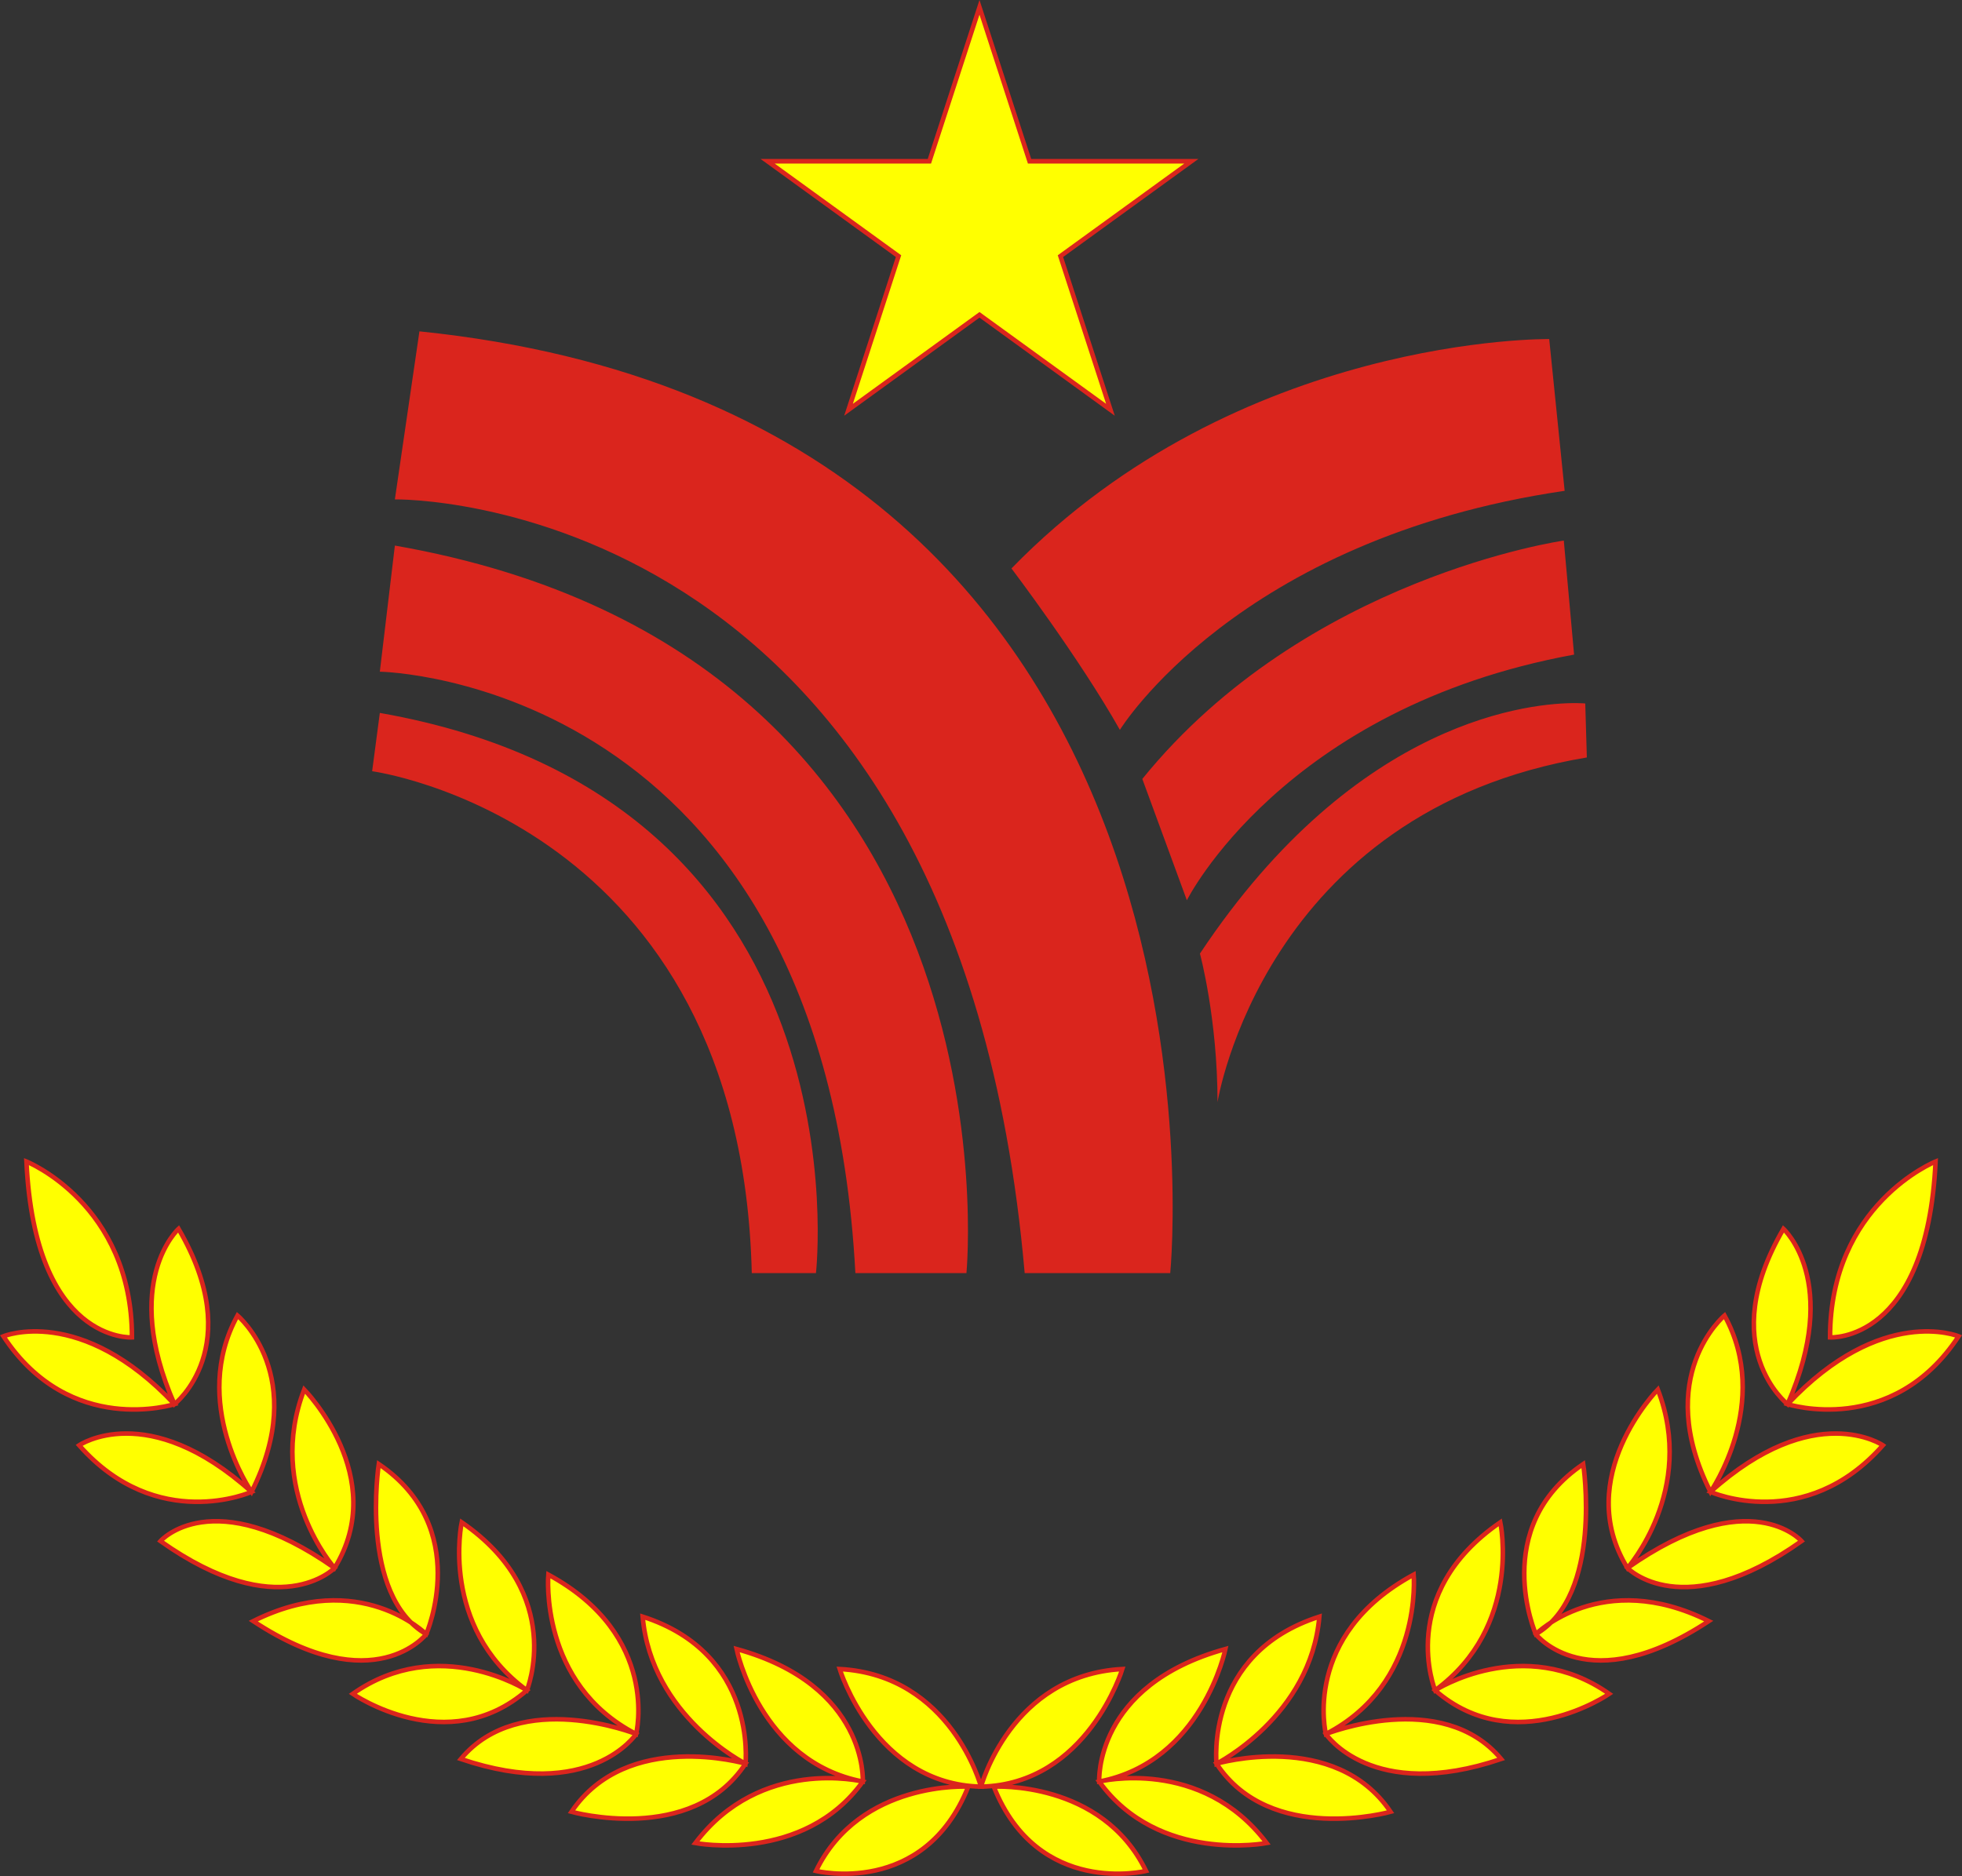 <?xml version="1.0" encoding="UTF-8" standalone="no"?>
<!-- Created with Inkscape (http://www.inkscape.org/) -->

<svg
   width="114.389mm"
   height="109.401mm"
   viewBox="0 0 114.389 109.401"
   version="1.1"
   id="svg5"
   xml:space="preserve"
   inkscape:version="1.2.2 (732a01da63, 2022-12-09)"
   sodipodi:docname="Logo of Vietnamese National Games.svg"
   xmlns:inkscape="http://www.inkscape.org/namespaces/inkscape"
   xmlns:sodipodi="http://sodipodi.sourceforge.net/DTD/sodipodi-0.dtd"
   xmlns="http://www.w3.org/2000/svg"
   xmlns:svg="http://www.w3.org/2000/svg"><rect x="0" y="0" width="114.389" height="109.401" fill="#333333" stroke="none"/><sodipodi:namedview
     id="namedview7"
     pagecolor="#ffffff"
     bordercolor="#000000"
     borderopacity="0.25"
     inkscape:showpageshadow="2"
     inkscape:pageopacity="0.0"
     inkscape:pagecheckerboard="0"
     inkscape:deskcolor="#d1d1d1"
     inkscape:document-units="mm"
     showgrid="false"
     showguides="true"
     inkscape:zoom="0.93539562"
     inkscape:cx="279.02632"
     inkscape:cy="171.58515"
     inkscape:window-width="1366"
     inkscape:window-height="706"
     inkscape:window-x="-8"
     inkscape:window-y="-8"
     inkscape:window-maximized="1"
     inkscape:current-layer="layer1"><sodipodi:guide
       position="96.136,-42.67"
       orientation="0,-1"
       id="guide508"
       inkscape:locked="false" /></sodipodi:namedview><defs
     id="defs2" /><g
     inkscape:label="Layer 1"
     inkscape:groupmode="layer"
     id="layer1"><g
       id="g3146"
       transform="translate(-39.684,-47.881)"><path
         id="path331"
         style="fill:#da251d;fill-opacity:1;stroke:none;stroke-width:0.265"
         d="m 64.138,67.204 -1.432,9.8 c 0,0 32.738,-0.565 36.719,45.12 h 8.486 c 0,0 4.965,-49.92 -43.773,-54.92 z m 65.869,0.45 c 0,0 -18.076,-0.258 -31.352,13.376 0,0 3.94,5.194 6.321,9.414 0,0 6.83,-11.14 25.931,-13.94 z m 0.85,11.751 c 0,0 -15.027,2.124 -24.573,13.901 l 2.597,7.075 c 0,0 5.603,-11.219 22.576,-14.326 z m -68.151,0.291 -0.877,7.355 c 0,0 25.876,0.39 27.726,35.074 h 6.475 c 0,0 3.5,-35.994 -33.324,-42.429 z m 68.867,9.188 c -2.432,-0.018 -12.736,0.774 -21.93,14.607 0,0 1.025,3.783 1.025,8.663 0,0 2.687,-16.953 21.533,-20.101 l -0.093,-3.148 c 0,0 -0.187,-0.019 -0.534,-0.022 z m -69.744,0.572 -0.448,3.4 c 0,0 21.497,2.893 22.134,29.269 h 3.741 c 0,0 3.166,-27.648 -25.426,-32.669 z" /><path
         id="path621-7"
         style="fill:#ffff00;stroke:#da251d;stroke-width:0.265;stroke-dasharray:none;stroke-opacity:1"
         d="m 143.904,129.767 c 0,0 -4.263,-3.33 -0.24,-10.224 0,0 3.387,3.053 0.24,10.224 z m 0,0 c 0,0 6.081,1.955 9.971,-3.958 0,0 -4.49,-1.868 -9.971,3.958 z m -4.495,5.115 c 0,0 5.495,2.445 10.051,-2.717 0,0 -3.983,-2.734 -10.051,2.717 z m 0,0 c 0,0 3.611,-5.192 0.818,-10.283 0,0 -4.217,3.524 -0.818,10.283 z m -4.84,4.44 c 0,0 3.219,3.345 10.149,-1.57 0,0 -3.013,-3.454 -10.149,1.57 z m 0,0 c 0,0 4.032,-4.54 1.769,-10.409 0,0 -5.023,5.12 -1.769,10.409 z m 4.739,3.097 c -7.071,4.667 -10.084,0.761 -10.084,0.761 0,0 3.862,-3.873 10.084,-0.761 z m -10.084,0.761 c 0,0 -2.715,-6.206 2.766,-9.919 0,0 1.169,7.638 -2.766,9.919 z m 23.308,-27.562 c 0,0 -6.152,2.475 -6.152,10.254 0,0 5.657,0.354 6.152,-10.254 z m -6.152,10.254 z m -23.025,20.581 c 0,0 5.15,-3.315 10.151,0.206 0,0 -5.525,3.828 -10.151,-0.206 z m 0,0 c 0,0 -2.3,-5.596 3.8,-9.796 0,0 1.3,6.068 -3.8,9.796 z m 3.85,4.005 c -3.45,-4.15 -10.219,-1.456 -10.219,-1.456 0,0 2.669,4.018 10.219,1.456 z m -10.219,-1.456 c 0,0 -1.431,-5.744 5.119,-9.294 0,0 0.565,6.364 -5.119,9.294 z m -6.376,1.73 c 0,0 6.895,-2.016 10.146,2.806 0,0 -7.005,1.968 -10.146,-2.806 z m 5.995,-8.574 c -6.7,2.15 -5.995,8.574 -5.995,8.574 0,0 5.495,-2.774 5.995,-8.574 z m -12.835,9.616 c 0,0 5.945,-1.47 9.763,3.586 0,0 -6.304,1.217 -9.763,-3.586 z m -6.147,0.298 c 0,0 6.294,-0.389 8.875,4.915 0,0 -6.294,1.556 -8.875,-4.915 z m 6.147,-0.298 c 0,0 -0.313,-5.607 7.359,-7.728 0,0 -1.353,6.582 -7.359,7.728 z m -6.89,0.298 c 0,0 1.732,-6.506 8.238,-6.859 0,0 -2.051,6.725 -8.238,6.859 z M 49.854,129.767 c 0,0 4.263,-3.33 0.24,-10.224 0,0 -3.387,3.053 -0.24,10.224 z m 0,0 c 0,0 -6.081,1.955 -9.971,-3.958 0,0 4.49,-1.868 9.971,3.958 z m 4.495,5.115 c 0,0 -5.495,2.445 -10.051,-2.717 0,0 3.983,-2.734 10.051,2.717 z m 0,0 c 0,0 -3.611,-5.192 -0.818,-10.283 0,0 4.217,3.524 0.818,10.283 z m 4.84,4.44 c 0,0 -3.219,3.345 -10.149,-1.57 0,0 3.013,-3.454 10.149,1.57 z m 0,0 c 0,0 -4.032,-4.54 -1.769,-10.409 0,0 5.023,5.12 1.769,10.409 z M 54.45,142.419 c 7.071,4.667 10.084,0.761 10.084,0.761 0,0 -3.862,-3.873 -10.084,-0.761 z m 10.084,0.761 c 0,0 2.715,-6.206 -2.766,-9.919 0,0 -1.169,7.638 2.766,9.919 z M 41.226,115.618 c 0,0 6.152,2.475 6.152,10.254 0,0 -5.657,0.354 -6.152,-10.254 z m 6.152,10.254 z m 23.025,20.581 c 0,0 -5.15,-3.315 -10.151,0.206 0,0 5.525,3.828 10.151,-0.206 z m 0,0 c 0,0 2.3,-5.596 -3.8,-9.796 0,0 -1.3,6.068 3.8,9.796 z m -3.85,4.005 c 3.45,-4.15 10.219,-1.456 10.219,-1.456 0,0 -2.669,4.018 -10.219,1.456 z m 10.219,-1.456 c 0,0 1.431,-5.744 -5.119,-9.294 0,0 -0.565,6.364 5.119,9.294 z m 6.376,1.73 c 0,0 -6.895,-2.016 -10.146,2.806 0,0 7.005,1.968 10.146,-2.806 z m -5.995,-8.574 c 6.7,2.15 5.995,8.574 5.995,8.574 0,0 -5.495,-2.774 -5.995,-8.574 z m 12.835,9.616 c 0,0 -5.945,-1.47 -9.763,3.586 0,0 6.304,1.217 9.763,-3.586 z m 6.147,0.298 c 0,0 -6.294,-0.389 -8.875,4.915 0,0 6.294,1.556 8.875,-4.915 z m -6.147,-0.298 c 0,0 0.313,-5.607 -7.359,-7.728 0,0 1.353,6.582 7.359,7.728 z m 6.89,0.298 c 0,0 -1.732,-6.506 -8.238,-6.859 0,0 2.051,6.725 8.238,6.859 z" /><g
         id="g2638"
         transform="matrix(2.163,0,0,2.163,64.345,39.657)"
         style="stroke:#da251d;stroke-width:0.123;stroke-dasharray:none;stroke-opacity:1"><path
           id="polygon2628"
           style="fill:#ffff00;stroke:#da251d;stroke-width:0.123;stroke-dasharray:none;stroke-opacity:1"
           d="m 15,4 -1.35,4.15 H 9.29 l 3.528,2.558 -1.348,4.142 3.53,-2.56 3.53,2.56 -1.348,-4.142 3.528,-2.558 h -4.36 z" /></g></g></g></svg>
